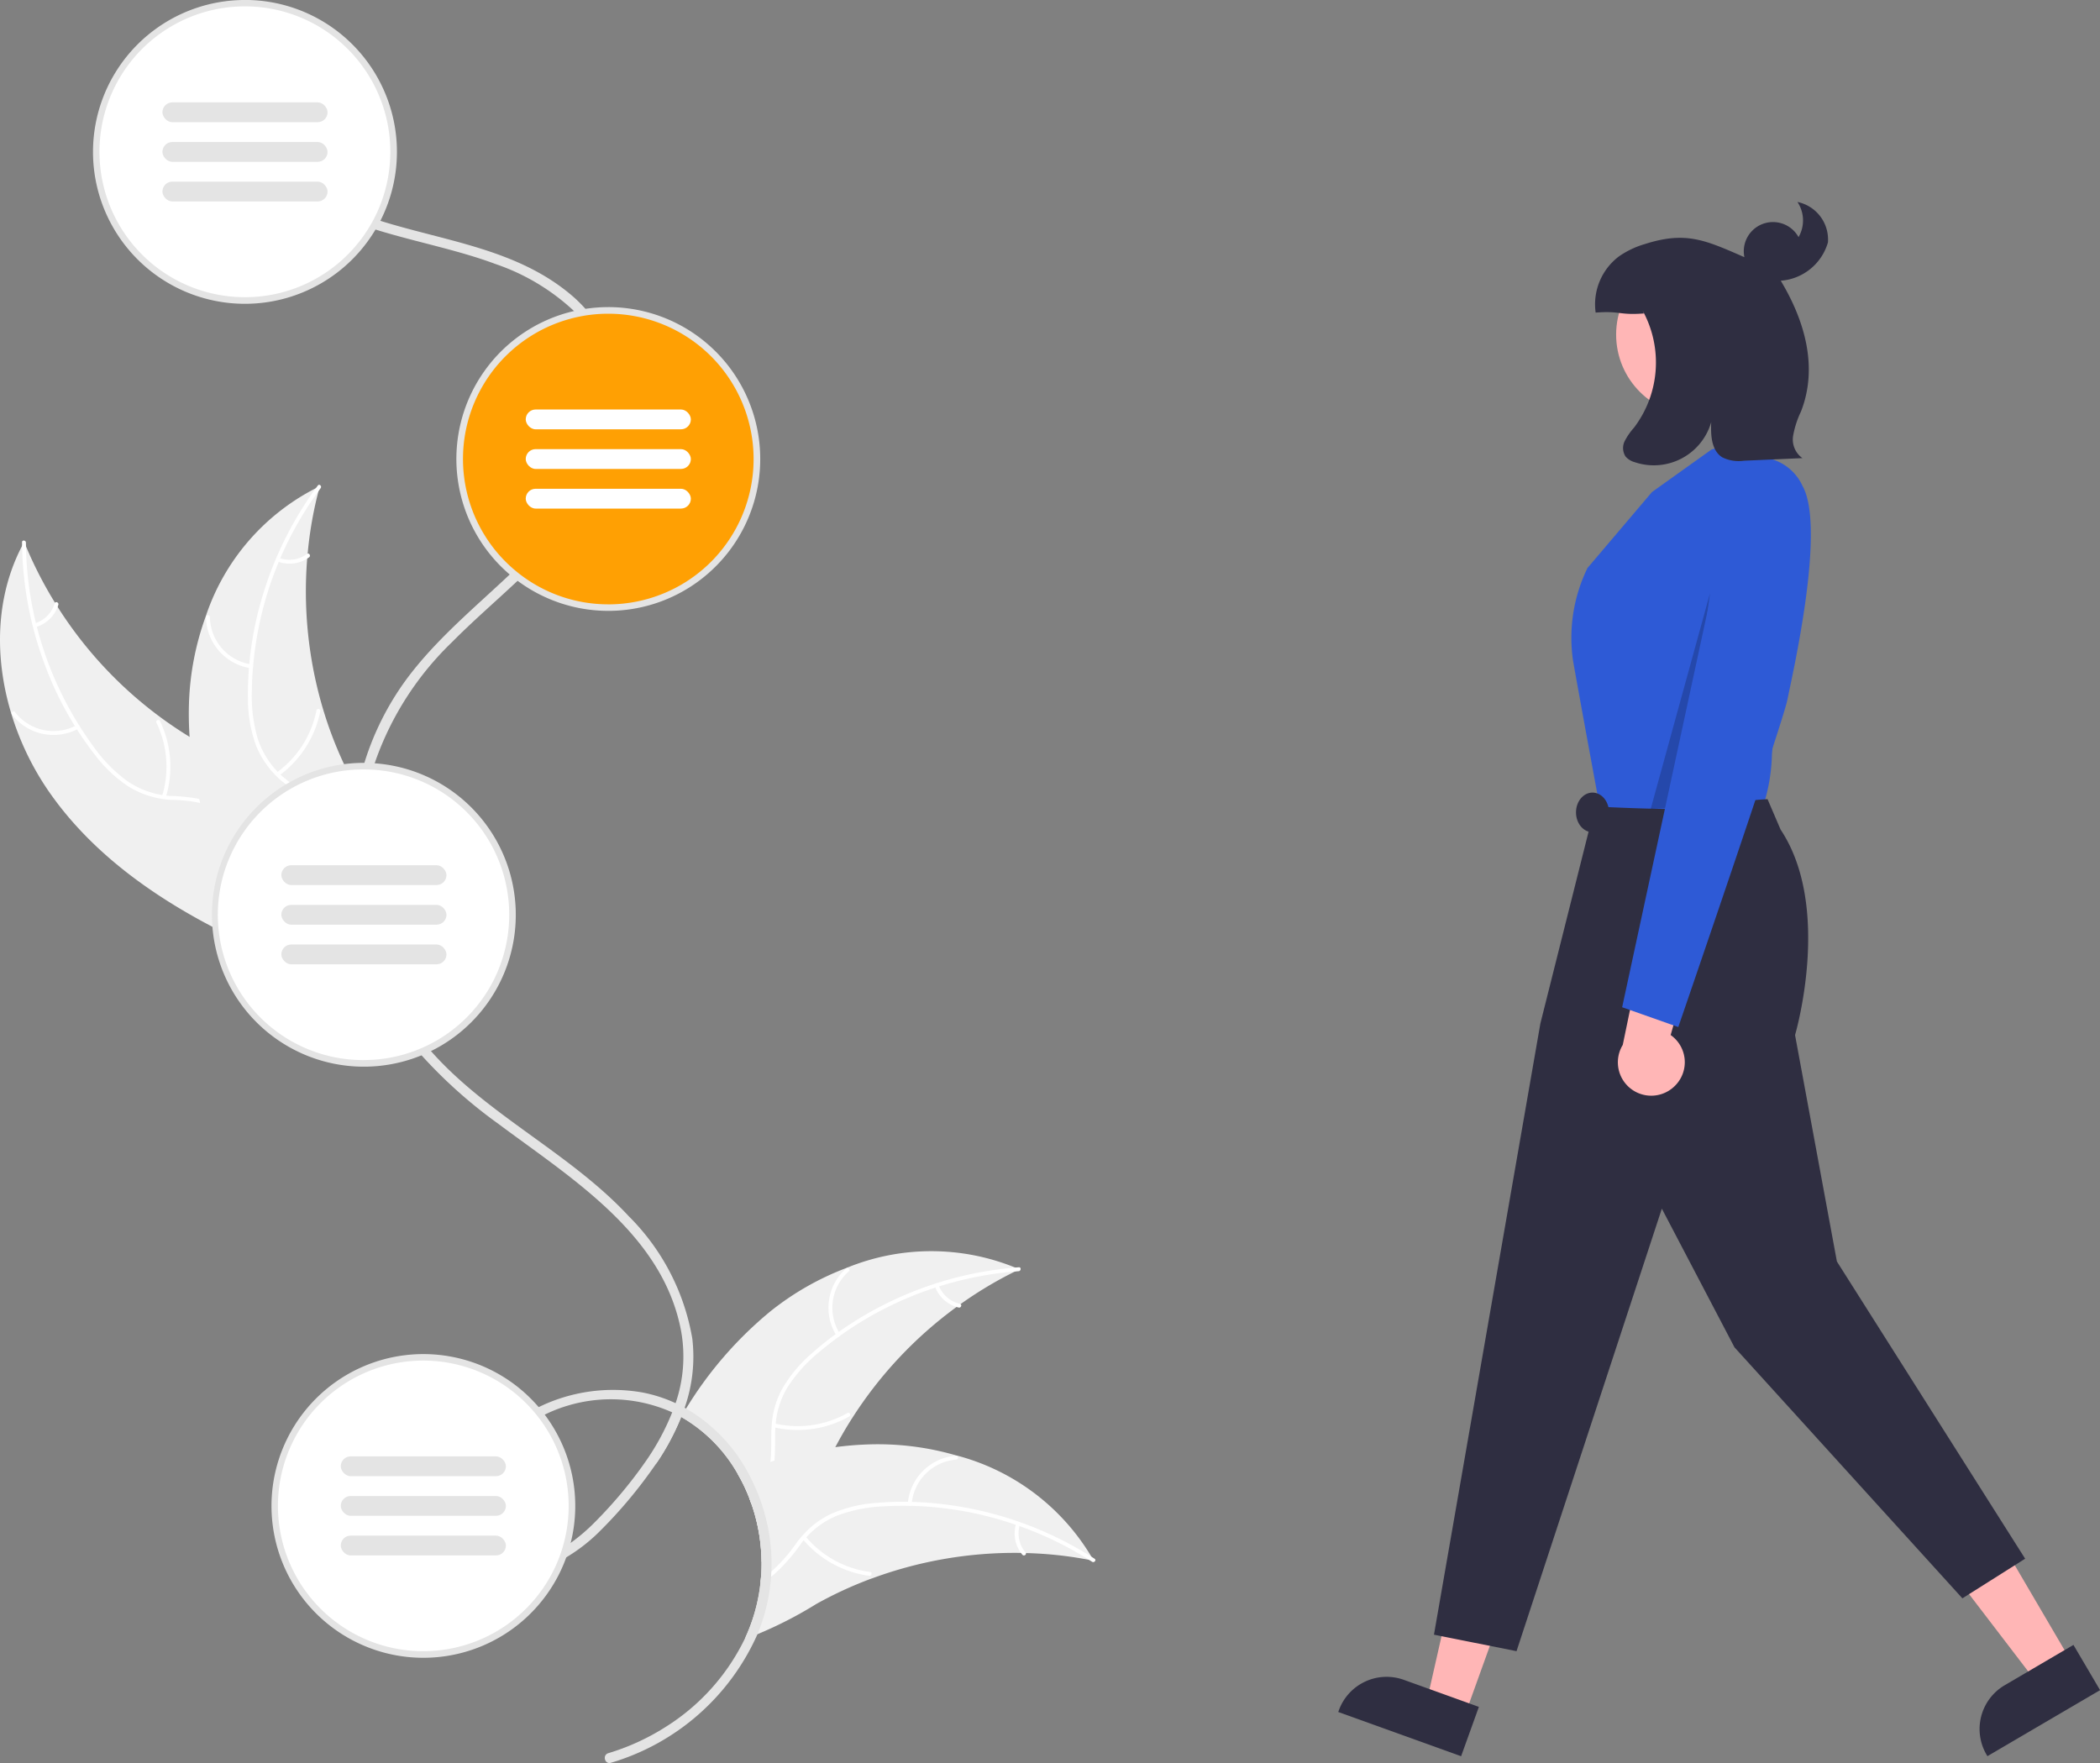 <svg xmlns="http://www.w3.org/2000/svg" width="150.999" height="126.786" viewBox="0 0 150.999 126.786">
  <rect x="0" y="0" width="150.999" height="126.786" fill="#808080" stroke="none"/>
  <g id="Ilustration_3" transform="translate(-12.548 0)">
    <path id="Path_1245" data-name="Path 1245" d="M492.588,563.07c-.1.05-.2.1-.3.15a28.252,28.252,0,0,0-3.914,2.344c-.1.067-.195.138-.29.207a29.626,29.626,0,0,0-7.471,7.941c-.447.693-.86,1.408-1.244,2.137q-.442.848-.831,1.724c-.976,2.216-1.845,4.745-3.766,6.1a4.843,4.843,0,0,1-.651.394l-.059.029a12.982,12.982,0,0,0-.563-3.669c-.059-.2-.126-.4-.2-.594-.033-.093-.067-.185-.1-.275a11.869,11.869,0,0,0-.862-1.8,10.9,10.9,0,0,0-4.051-4.075,17.532,17.532,0,0,1-1.85,3.429c.56-1.178,1.168-2.327,1.836-3.439a.662.662,0,0,1,.055-.088c.1-.171.2-.34.309-.508a27.682,27.682,0,0,1,6.049-6.98,20.175,20.175,0,0,1,5.5-3.139,16.025,16.025,0,0,1,12.123-.017C492.4,562.982,492.493,563.025,492.588,563.07Z" transform="translate(-406.756 -471.786)" fill="#f0f0f0"/>
    <path id="Path_1246" data-name="Path 1246" d="M514.265,566.93l-.264.021a25.164,25.164,0,0,0-5.45,1.071l-.268.085a25,25,0,0,0-6.863,3.47c-.021.014-.045.031-.066.047q-.73.531-1.423,1.116a10.779,10.779,0,0,0-2.273,2.52,6.028,6.028,0,0,0-.862,2.636c-.009.093-.017.188-.024.28,0,.076-.007.15-.009.226-.021.712.012,1.437-.057,2.147a5.288,5.288,0,0,1-.171.957,3.583,3.583,0,0,1-.95,1.594,4.017,4.017,0,0,1-.57.468c-.033-.093-.067-.185-.1-.276a3.836,3.836,0,0,0,.56-.475,3.159,3.159,0,0,0,.715-1.145,4.591,4.591,0,0,0,.228-1.033c.081-.7.048-1.415.064-2.111q.007-.271.029-.534a6.33,6.33,0,0,1,.734-2.572,9.987,9.987,0,0,1,2.166-2.6,21.353,21.353,0,0,1,1.7-1.368c.076-.057.152-.114.23-.166a25.687,25.687,0,0,1,12.686-4.619c.088-.009.173-.014.261-.021C514.459,566.635,514.445,566.918,514.265,566.93Z" transform="translate(-428.473 -475.517)" fill="#fff"/>
    <path id="Path_1247" data-name="Path 1247" d="M519.4,571.729a3.772,3.772,0,0,1,.688-4.836c.136-.12.328.086.192.206a3.493,3.493,0,0,0-.631,4.5C519.743,571.751,519.493,571.881,519.4,571.729Z" transform="translate(-446.7 -475.676)" fill="#fff"/>
    <path id="Path_1248" data-name="Path 1248" d="M501.909,611.469a7.271,7.271,0,0,0,5.245-.747c.158-.089.288.16.13.249a7.563,7.563,0,0,1-5.46.766c-.176-.042-.091-.31.084-.269Z" transform="translate(-433.671 -509.109)" fill="#fff"/>
    <path id="Path_1249" data-name="Path 1249" d="M551.36,571.846a2.135,2.135,0,0,0,1.524,1.335c.177.04.092.308-.084.268a2.393,2.393,0,0,1-1.69-1.473.145.145,0,0,1,.059-.19A.141.141,0,0,1,551.36,571.846Z" transform="translate(-471.316 -479.422)" fill="#fff"/>
    <path id="Path_1250" data-name="Path 1250" d="M516.887,628.581c-.109-.021-.218-.043-.328-.059l0,0h0a27.684,27.684,0,0,0-4.534-.487h0c-.119,0-.235-.01-.351-.01h0a29.577,29.577,0,0,0-10.746,1.843l-.012,0a28.463,28.463,0,0,0-3.971,1.831,29.325,29.325,0,0,1-4.215,2.166,7.644,7.644,0,0,1-.891.266c.071-.152.14-.306.2-.461a12.539,12.539,0,0,0,.9-3.55c.012-.1.021-.2.029-.309.031-.38.045-.765.04-1.147a12.983,12.983,0,0,0-.563-3.669c-.059-.2-.126-.4-.2-.594-.033-.093-.067-.185-.1-.275a11.861,11.861,0,0,0-.862-1.8c.216-.088.435-.173.653-.254.565-.214,1.138-.411,1.712-.594h0c.095-.031.192-.062.29-.09a27.7,27.7,0,0,1,4.377-.969,24,24,0,0,1,2.448-.2,20.184,20.184,0,0,1,6.265.8l.014,0a16.023,16.023,0,0,1,9.694,7.286C516.788,628.4,516.838,628.486,516.887,628.581Z" transform="translate(-425.705 -516.353)" fill="#f0f0f0"/>
    <path id="Path_1251" data-name="Path 1251" d="M522.1,641.954c-.074-.047-.145-.093-.218-.138l0,0a25.115,25.115,0,0,0-5-2.427c-.088-.033-.178-.064-.266-.093a24.938,24.938,0,0,0-7.578-1.363c-.029,0-.055,0-.081,0q-.9-.018-1.8.036a10.755,10.755,0,0,0-3.329.644,6.015,6.015,0,0,0-2.275,1.586c-.067.069-.128.138-.188.209s-.1.116-.145.176a12.855,12.855,0,0,1-2.052,2.339c-.05.038-.1.074-.15.1a3.388,3.388,0,0,1-.758.394c.012-.1.021-.2.029-.309a3,3,0,0,0,.5-.266c.086-.057.169-.116.249-.181a11.894,11.894,0,0,0,1.876-2.156c.107-.135.214-.264.328-.39a6.266,6.266,0,0,1,2.152-1.631,9.94,9.94,0,0,1,3.291-.769,21.419,21.419,0,0,1,2.175-.074q.142,0,.285.007a25.687,25.687,0,0,1,12.912,3.949c.076.045.15.093.223.14C522.433,641.837,522.252,642.051,522.1,641.954Z" transform="translate(-431.027 -529.647)" fill="#fff"/>
    <path id="Path_1252" data-name="Path 1252" d="M542.851,627.146a3.772,3.772,0,0,1,3.461-3.447c.181-.014.21.266.03.28a3.493,3.493,0,0,0-3.213,3.213c-.014.18-.292.134-.278-.046Z" transform="translate(-465.029 -519.018)" fill="#fff"/>
    <path id="Path_1253" data-name="Path 1253" d="M511.037,647.946a7.27,7.27,0,0,0,4.638,2.562c.18.024.133.3-.046.278a7.562,7.562,0,0,1-4.821-2.675C510.693,647.97,510.922,647.807,511.037,647.946Z" transform="translate(-440.571 -537.467)" fill="#fff"/>
    <path id="Path_1254" data-name="Path 1254" d="M575.57,644.117a2.135,2.135,0,0,0,.414,1.983c.117.138-.112.3-.229.164a2.393,2.393,0,0,1-.463-2.193.145.145,0,0,1,.162-.116A.141.141,0,0,1,575.57,644.117Z" transform="translate(-489.695 -534.463)" fill="#fff"/>
    <path id="Path_1255" data-name="Path 1255" d="M271.591,365.092c-3.671-5.223-4.954-12.485-1.863-18.071a29.415,29.415,0,0,0,13.564,14.962c2.375,1.237,5.145,2.366,6.2,4.828a6.575,6.575,0,0,1-.115,4.874,19.53,19.53,0,0,1-2.546,4.284l-.059.412C280.934,373.792,275.263,370.315,271.591,365.092Z" transform="translate(-255.441 -308.046)" fill="#f0f0f0"/>
    <path id="Path_1256" data-name="Path 1256" d="M274.941,346.739a25.142,25.142,0,0,0,4.872,14.681,10.827,10.827,0,0,0,2.368,2.429,6.21,6.21,0,0,0,3.079,1.1,12.855,12.855,0,0,1,3.081.429,3.8,3.8,0,0,1,2.222,2.175,9.879,9.879,0,0,1,.571,3.889,9.7,9.7,0,0,0,.637,4.322c.079.163-.178.277-.257.114-1.142-2.338-.3-5.02-.952-7.464a3.851,3.851,0,0,0-2.076-2.678,9.97,9.97,0,0,0-3.12-.5,6.626,6.626,0,0,1-3.05-.96,10.009,10.009,0,0,1-2.453-2.329,24.39,24.39,0,0,1-3.659-6.688,25.588,25.588,0,0,1-1.543-8.553c0-.181.278-.148.28.031Z" transform="translate(-260.529 -307.715)" fill="#fff"/>
    <path id="Path_1257" data-name="Path 1257" d="M276.326,399.57a3.772,3.772,0,0,1-4.781-1c-.111-.143.107-.322.218-.178a3.493,3.493,0,0,0,4.449.92C276.371,399.225,276.484,399.483,276.326,399.57Z" transform="translate(-258.129 -347.177)" fill="#fff"/>
    <path id="Path_1258" data-name="Path 1258" d="M315.711,406.389a7.271,7.271,0,0,0-.407-5.283c-.079-.163.178-.277.257-.114a7.562,7.562,0,0,1,.412,5.5c-.053.173-.316.071-.263-.1Z" transform="translate(-291.509 -349.14)" fill="#fff"/>
    <path id="Path_1259" data-name="Path 1259" d="M278.255,366.759a2.135,2.135,0,0,0,1.43-1.435c.051-.174.313-.072.263.1a2.393,2.393,0,0,1-1.579,1.591.145.145,0,0,1-.186-.072A.141.141,0,0,1,278.255,366.759Z" transform="translate(-263.205 -321.934)" fill="#fff"/>
    <path id="Path_1260" data-name="Path 1260" d="M334.575,330.24c-.029.11-.058.219-.085.33a28.113,28.113,0,0,0-.779,4.494c-.013.117-.023.236-.033.353a29.645,29.645,0,0,0,1.149,10.853,28.79,28.79,0,0,0,1.572,4.082c.866,1.821,1.949,3.727,2.156,5.671a4.95,4.95,0,0,1,.034.61l-7.712,6.991-.075.023-.3.293c-.037-.066-.074-.135-.111-.2-.022-.038-.042-.078-.063-.116s-.028-.052-.042-.074l-.012-.024c-.014-.023-.025-.045-.037-.066q-.312-.578-.617-1.162s0,0,0-.005a42.328,42.328,0,0,1-3.642-9.321c-.024-.1-.049-.2-.07-.3a27.465,27.465,0,0,1-.685-4.43,24.267,24.267,0,0,1-.044-2.457,20.194,20.194,0,0,1,1.2-6.2,16.035,16.035,0,0,1,7.9-9.217C334.382,330.328,334.477,330.284,334.575,330.24Z" transform="translate(-299.042 -295.25)" fill="#f0f0f0"/>
    <path id="Path_1261" data-name="Path 1261" d="M348.285,329.934a25.142,25.142,0,0,0-4.949,14.656,10.828,10.828,0,0,0,.428,3.365,6.209,6.209,0,0,0,1.8,2.729,12.855,12.855,0,0,1,2.2,2.2,3.8,3.8,0,0,1,.465,3.075,9.879,9.879,0,0,1-1.886,3.449,9.7,9.7,0,0,0-2.094,3.834c-.035.178-.309.114-.274-.064.5-2.554,2.785-4.187,3.734-6.533a3.85,3.85,0,0,0-.045-3.388,9.971,9.971,0,0,0-2.193-2.274,6.627,6.627,0,0,1-1.857-2.6,10.01,10.01,0,0,1-.556-3.336,24.392,24.392,0,0,1,1.106-7.543,25.588,25.588,0,0,1,3.917-7.758C348.188,329.6,348.392,329.789,348.285,329.934Z" transform="translate(-312.681 -294.83)" fill="#fff"/>
    <path id="Path_1262" data-name="Path 1262" d="M333.581,373a3.772,3.772,0,0,1-3.216-3.676.141.141,0,0,1,.281-.011,3.493,3.493,0,0,0,3,3.414c.179.026.114.3-.064.274Z" transform="translate(-303.004 -324.947)" fill="#fff"/>
    <path id="Path_1263" data-name="Path 1263" d="M351.594,402.148a7.27,7.27,0,0,0,2.856-4.463c.035-.178.309-.114.274.064a7.562,7.562,0,0,1-2.981,4.638C351.6,402.493,351.447,402.254,351.594,402.148Z" transform="translate(-319.145 -346.598)" fill="#fff"/>
    <path id="Path_1264" data-name="Path 1264" d="M351.959,350.839a2.135,2.135,0,0,0,2.006-.285c.146-.108.293.132.149.239a2.393,2.393,0,0,1-2.218.32.145.145,0,0,1-.105-.169A.141.141,0,0,1,351.959,350.839Z" transform="translate(-319.339 -310.719)" fill="#fff"/>
    <path id="Path_1265" data-name="Path 1265" d="M384.5,330.467a13.869,13.869,0,0,0-.9-4.308c-.036-.1-.074-.188-.114-.283a13.177,13.177,0,0,0-.769-1.584,11.721,11.721,0,0,0-4.355-4.427l-.1-.057a11.082,11.082,0,0,0,.551-4.978,16.279,16.279,0,0,0-4.574-8.8c-4.211-4.536-10.131-7.245-14.215-11.867-.052-.059-.107-.121-.159-.183s-.107-.126-.162-.19a18.935,18.935,0,0,1-1.491-2.019,20.406,20.406,0,0,1-1.912-3.85c-.173-.468-.332-.945-.473-1.425s-.264-.945-.37-1.425-.194-.948-.268-1.425-.131-.948-.173-1.425-.07-.95-.083-1.425a22.073,22.073,0,0,1,.9-6.868c.021-.078.045-.154.071-.233s.047-.157.074-.235.043-.135.067-.2a22.026,22.026,0,0,1,5.483-8.5c1.515-1.529,3.151-2.942,4.723-4.417.057-.052.114-.107.171-.161s.121-.112.18-.169a36.911,36.911,0,0,0,2.826-2.957,21,21,0,0,0,1.432-1.9c.311-.461.6-.938.867-1.425q.385-.7.7-1.425c.2-.465.382-.943.537-1.425a13.356,13.356,0,0,0,.373-1.425,11.962,11.962,0,0,0,.207-1.425.029.029,0,0,0,0-.014,9.524,9.524,0,0,0-2.047-6.794c-.057-.074-.116-.145-.178-.216s-.121-.145-.185-.214a9.658,9.658,0,0,0-1.021-1c-3.9-3.3-9-3.859-13.724-5.336l-.226-.071-.235-.076a22.278,22.278,0,0,1-3.531-1.468l-.04-.021a13.347,13.347,0,0,1-1.829-1.178,11.231,11.231,0,0,1-1.544-1.425q-.182-.2-.349-.406c-.264-.321-.7.066-.56.406a.357.357,0,0,0,.057.1,11.589,11.589,0,0,0,1.266,1.325,12.686,12.686,0,0,0,1.931,1.425,20.016,20.016,0,0,0,4.246,1.869l.235.076.23.071c2.862.891,5.892,1.458,8.6,2.47a15.582,15.582,0,0,1,5.673,3.394c.064.066.128.133.19.2s.126.135.188.2a9.025,9.025,0,0,1,1,1.375,8.78,8.78,0,0,1,1.116,5.3,11.635,11.635,0,0,1-.214,1.425,12.543,12.543,0,0,1-.394,1.425c-.143.43-.309.85-.492,1.263-.024.055-.05.109-.074.161q-.338.737-.741,1.425c-.285.492-.591.964-.919,1.425a30.975,30.975,0,0,1-3.944,4.415c-.059.057-.119.114-.178.169s-.114.107-.169.161c-2.581,2.432-5.35,4.719-7.447,7.564a20.236,20.236,0,0,0-3,5.977c-.024.078-.05.157-.071.237s-.05.157-.071.237a22.769,22.769,0,0,0-.872,6.887c.012.475.038.95.081,1.425s.1.952.166,1.425c.033.235.071.468.114.7s.09.484.145.724c.1.48.219.955.352,1.425s.29.955.458,1.425a20.859,20.859,0,0,0,2.327,4.626c.361.534.746,1.045,1.154,1.536l.164.195c.052.064.107.126.161.188a34.785,34.785,0,0,0,5.536,4.937c5.234,3.911,11.836,7.932,13.133,14.911a10.338,10.338,0,0,1-.4,5.168,10.308,10.308,0,0,0-2.372-.767,12.178,12.178,0,0,0-7.469,1.05l-.214.107c-.074.04-.147.078-.218.119a8.813,8.813,0,0,0-3.491,3.315,7.317,7.317,0,0,0-.61,1.425,7.214,7.214,0,0,0-.28,1.425c-.021.221-.033.449-.036.679a6.04,6.04,0,0,0,.038.746,5.238,5.238,0,0,0,.363,1.425,3.952,3.952,0,0,0,.836,1.28c.05.05.1.1.152.145a4.079,4.079,0,0,0,3.764.834,6.241,6.241,0,0,0,1.047-.373q.164-.071.321-.157c.1-.052.209-.109.314-.169a12.444,12.444,0,0,0,2.51-1.981,33.392,33.392,0,0,0,3.448-4.049q.228-.313.449-.634a17.535,17.535,0,0,0,1.85-3.429,10.9,10.9,0,0,1,4.051,4.075,11.859,11.859,0,0,1,.862,1.8c.038.09.071.183.1.275.071.195.138.394.2.594a12.983,12.983,0,0,1,.563,3.669c0,.382-.01.767-.04,1.147-.007.1-.017.207-.029.309a12.539,12.539,0,0,1-.9,3.55c-.064.154-.133.309-.2.461a15.4,15.4,0,0,1-5.738,6.419,16.527,16.527,0,0,1-4.113,1.881c-.437.133-.252.822.19.689A16.691,16.691,0,0,0,383.5,336.09a13.291,13.291,0,0,0,.969-4.018c0-.04.007-.081.007-.121.009-.121.017-.24.021-.361C384.514,331.217,384.512,330.842,384.5,330.467Zm-9.233-6.526a32.774,32.774,0,0,1-3.375,4.009,13.752,13.752,0,0,1-1.819,1.574c-.1.069-.2.135-.3.2s-.2.126-.3.185a5.885,5.885,0,0,1-1.833.722,3.356,3.356,0,0,1-2.422-.427A3.111,3.111,0,0,1,364.1,329a1.242,1.242,0,0,1-.064-.126,4.278,4.278,0,0,1-.368-1.3,5.606,5.606,0,0,1,0-1.425,6.819,6.819,0,0,1,.249-1.173c.026-.085.055-.169.083-.252a6.592,6.592,0,0,1,.708-1.425,8.617,8.617,0,0,1,3.068-2.771c.071-.04.142-.078.216-.116s.138-.074.209-.107a10.31,10.31,0,0,1,1.629-.641,10.8,10.8,0,0,1,7.538.475A17.458,17.458,0,0,1,375.264,323.941Z" transform="translate(-316.486 -218.576)" fill="#e4e4e4"/>
    <circle id="Ellipse_128" data-name="Ellipse 128" cx="10.687" cy="10.687" r="10.687" transform="translate(19.478 0.238)" fill="#fff"/>
    <path id="Path_1266" data-name="Path 1266" d="M307.076,182.9a10.924,10.924,0,1,0,9.388,16.5q.185-.306.349-.627a10.923,10.923,0,0,0-9.737-15.875Zm0,21.373a10.457,10.457,0,1,1,9.276-5.645c-.109.214-.228.423-.354.627A10.45,10.45,0,0,1,307.076,204.274Z" transform="translate(-276.911 -182.901)" fill="#e4e4e4"/>
    <rect id="Rectangle_92" data-name="Rectangle 92" width="11.874" height="1.425" rx="0.712" transform="translate(36.101 8.787) rotate(180)" fill="#e4e4e4"/>
    <rect id="Rectangle_93" data-name="Rectangle 93" width="11.874" height="1.425" rx="0.712" transform="translate(36.101 11.637) rotate(180)" fill="#e4e4e4"/>
    <rect id="Rectangle_94" data-name="Rectangle 94" width="11.874" height="1.425" rx="0.712" transform="translate(36.101 14.486) rotate(180)" fill="#e4e4e4"/>
    <circle id="Ellipse_129" data-name="Ellipse 129" cx="10.687" cy="10.687" r="10.687" transform="translate(28.027 55.095)" fill="#fff"/>
    <path id="Path_1267" data-name="Path 1267" d="M343.863,413.927c-.245-.017-.489-.026-.739-.026h-.036a10.924,10.924,0,1,0,4.144,21.031c.228-.1.454-.2.674-.3a10.924,10.924,0,0,0-4.044-20.7Zm-.774,21.347a10.449,10.449,0,1,1-.107-20.9h.107c.211,0,.42.007.629.019a10.448,10.448,0,0,1,3.869,19.86c-.223.107-.449.2-.679.294a10.373,10.373,0,0,1-3.818.724Z" transform="translate(-304.375 -359.043)" fill="#e4e4e4"/>
    <rect id="Rectangle_95" data-name="Rectangle 95" width="11.874" height="1.425" rx="0.712" transform="translate(44.651 63.644) rotate(180)" fill="#e4e4e4"/>
    <rect id="Rectangle_96" data-name="Rectangle 96" width="11.874" height="1.425" rx="0.712" transform="translate(44.651 66.494) rotate(180)" fill="#e4e4e4"/>
    <rect id="Rectangle_97" data-name="Rectangle 97" width="11.874" height="1.425" rx="0.712" transform="translate(44.651 69.344) rotate(180)" fill="#e4e4e4"/>
    <circle id="Ellipse_130" data-name="Ellipse 130" cx="10.687" cy="10.687" r="10.687" transform="translate(32.302 97.604)" fill="#fff"/>
    <path id="Path_1268" data-name="Path 1268" d="M369.838,597.291c-.14-.188-.285-.368-.437-.546a10.92,10.92,0,1,0,1.985,10.8,10.349,10.349,0,0,0,.318-1.04A10.905,10.905,0,0,0,369.838,597.291Zm-8.73,17.006a10.449,10.449,0,1,1,7.861-17.326c.154.176.3.356.444.544a10.431,10.431,0,0,1,1.691,9.378,9.972,9.972,0,0,1-.351.978,10.466,10.466,0,0,1-9.644,6.426Z" transform="translate(-318.12 -495.558)" fill="#e4e4e4"/>
    <rect id="Rectangle_98" data-name="Rectangle 98" width="11.874" height="1.425" rx="0.712" transform="translate(48.925 106.153) rotate(180)" fill="#e4e4e4"/>
    <rect id="Rectangle_99" data-name="Rectangle 99" width="11.874" height="1.425" rx="0.712" transform="translate(48.925 109.003) rotate(180)" fill="#e4e4e4"/>
    <rect id="Rectangle_100" data-name="Rectangle 100" width="11.874" height="1.425" rx="0.712" transform="translate(48.925 111.853) rotate(180)" fill="#e4e4e4"/>
    <circle id="Ellipse_131" data-name="Ellipse 131" cx="10.687" cy="10.687" r="10.687" transform="translate(45.601 22.323)" fill="#ffa003"/>
    <path id="Path_1269" data-name="Path 1269" d="M417.093,275.9a10.977,10.977,0,0,0-1.64.123c-.279.041-.55.093-.818.157a10.919,10.919,0,0,0-4.628,18.951c.183.154.368.3.56.446a10.922,10.922,0,1,0,6.526-19.678Zm0,21.373a10.389,10.389,0,0,1-6.174-2.026c-.195-.142-.382-.29-.565-.446a10.443,10.443,0,0,1,4.659-18.217c.266-.055.532-.1.8-.131a10.336,10.336,0,0,1,1.278-.078,10.449,10.449,0,0,1,0,20.9Z" transform="translate(-360.806 -253.815)" fill="#e4e4e4"/>
    <rect id="Rectangle_101" data-name="Rectangle 101" width="11.874" height="1.425" rx="0.712" transform="translate(62.224 30.872) rotate(180)" fill="#fff"/>
    <rect id="Rectangle_102" data-name="Rectangle 102" width="11.874" height="1.425" rx="0.712" transform="translate(62.224 33.722) rotate(180)" fill="#fff"/>
    <rect id="Rectangle_103" data-name="Rectangle 103" width="11.874" height="1.425" rx="0.712" transform="translate(62.224 36.572) rotate(180)" fill="#fff"/>
    <path id="Path_1270" data-name="Path 1270" d="M466.022,480.954l-2.739-.986,2.5-11.035,4.043,1.456Z" transform="translate(-348.156 -357.571)" fill="#ffb6b6"/>
    <path id="Path_1271" data-name="Path 1271" d="M682.6,692.564l-2.847-1.026-1.848-.665a3.653,3.653,0,0,0-4.676,2.2l-.04.112,8.834,3.18,1.278-3.548Z" transform="translate(-564.415 -570.074)" fill="#2f2e41"/>
    <path id="Path_1272" data-name="Path 1272" d="M628.329,472.025l-2.512,1.472-6.875-8.987,3.707-2.173Z" transform="translate(-466.85 -352.542)" fill="#ffb6b6"/>
    <path id="Path_1273" data-name="Path 1273" d="M874.115,681l-.641.375-2.612,1.532-1.693.993a3.65,3.65,0,0,0-1.3,5l.059.1,8.1-4.747Z" transform="translate(-712.476 -562.713)" fill="#2f2e41"/>
    <circle id="Ellipse_132" data-name="Ellipse 132" cx="5.827" cy="5.827" r="5.827" transform="translate(128.755 18.234)" fill="#ffb6b6"/>
    <path id="Path_1274" data-name="Path 1274" d="M755,317.572l-1.221.341-4.284,3.061-4.636,5.46a11.447,11.447,0,0,0-1.041,6.659c.624,3.538,1.993,10.907,1.993,10.907s11.342-.078,11.758-.7a12.861,12.861,0,0,0,.551-3.46l1.665-18.52s-1.873-3.121-2.913-3.121A3.475,3.475,0,0,1,755,317.572Z" transform="translate(-618.163 -285.59)" fill="#2e5ad6"/>
    <path id="Path_1275" data-name="Path 1275" d="M726.155,424.9a20,20,0,0,0-3.64.523c-1.457.416-8.772,0-8.772,0l-3.922,15.607-7.652,43.952,5.937,1.187,10.449-31.822,5.225,9.974,16.386,18.048,4.512-2.85-13.536-21.373-3.009-16.284s2.705-9.156-1.04-14.775Z" transform="translate(-586.513 -367.431)" fill="#2f2e41"/>
    <path id="Path_1276" data-name="Path 1276" d="M535.411,179.609l-2.081,15.4-2.183.114Z" transform="translate(-399.905 -136.956)" opacity="0.2"/>
    <ellipse id="Ellipse_133" data-name="Ellipse 133" cx="1.187" cy="1.425" rx="1.187" ry="1.425" transform="translate(125.869 56.995)" fill="#2f2e41"/>
    <path id="Path_1277" data-name="Path 1277" d="M761.964,473.758a2.388,2.388,0,0,0-.313-3.648l2.324-8.162-4.206,1.327-1.562,7.547a2.4,2.4,0,0,0,3.757,2.936Z" transform="translate(-628.976 -395.68)" fill="#ffb6b6"/>
    <path id="Path_1278" data-name="Path 1278" d="M767.638,321.573a3.535,3.535,0,0,1,4.5,1.841c1.7,3.054-.754,13.669-1.1,15.392s-7.837,23.51-7.837,23.51l-4.037-1.425Z" transform="translate(-629.976 -288.46)" fill="#2e5ad6"/>
    <path id="Path_1279" data-name="Path 1279" d="M765.511,244.059a2.4,2.4,0,0,1,.078,2.528,2.1,2.1,0,0,0-3.894,1.442c-2.83-1.238-4.213-1.883-7.155-.944a6.369,6.369,0,0,0-1.872.893A4.313,4.313,0,0,0,751,252.014c1.789-.138,1.679.2,3.468.062l-.082-.19a7.751,7.751,0,0,1-.626,8.4,4.642,4.642,0,0,0-.669.965,1.12,1.12,0,0,0,.065,1.12,1.349,1.349,0,0,0,.654.4,4.294,4.294,0,0,0,5.5-2.883c-.042.928.005,2.037.792,2.532a2.671,2.671,0,0,0,1.557.246l4.209-.187a1.639,1.639,0,0,1-.67-1.6,6.757,6.757,0,0,1,.561-1.74c1.244-3.16.3-6.506-1.449-9.417a3.827,3.827,0,0,0,3.393-2.757A2.757,2.757,0,0,0,765.511,244.059Z" transform="translate(-623.718 -229.535)" fill="#2f2e41"/>
  </g>
</svg>
